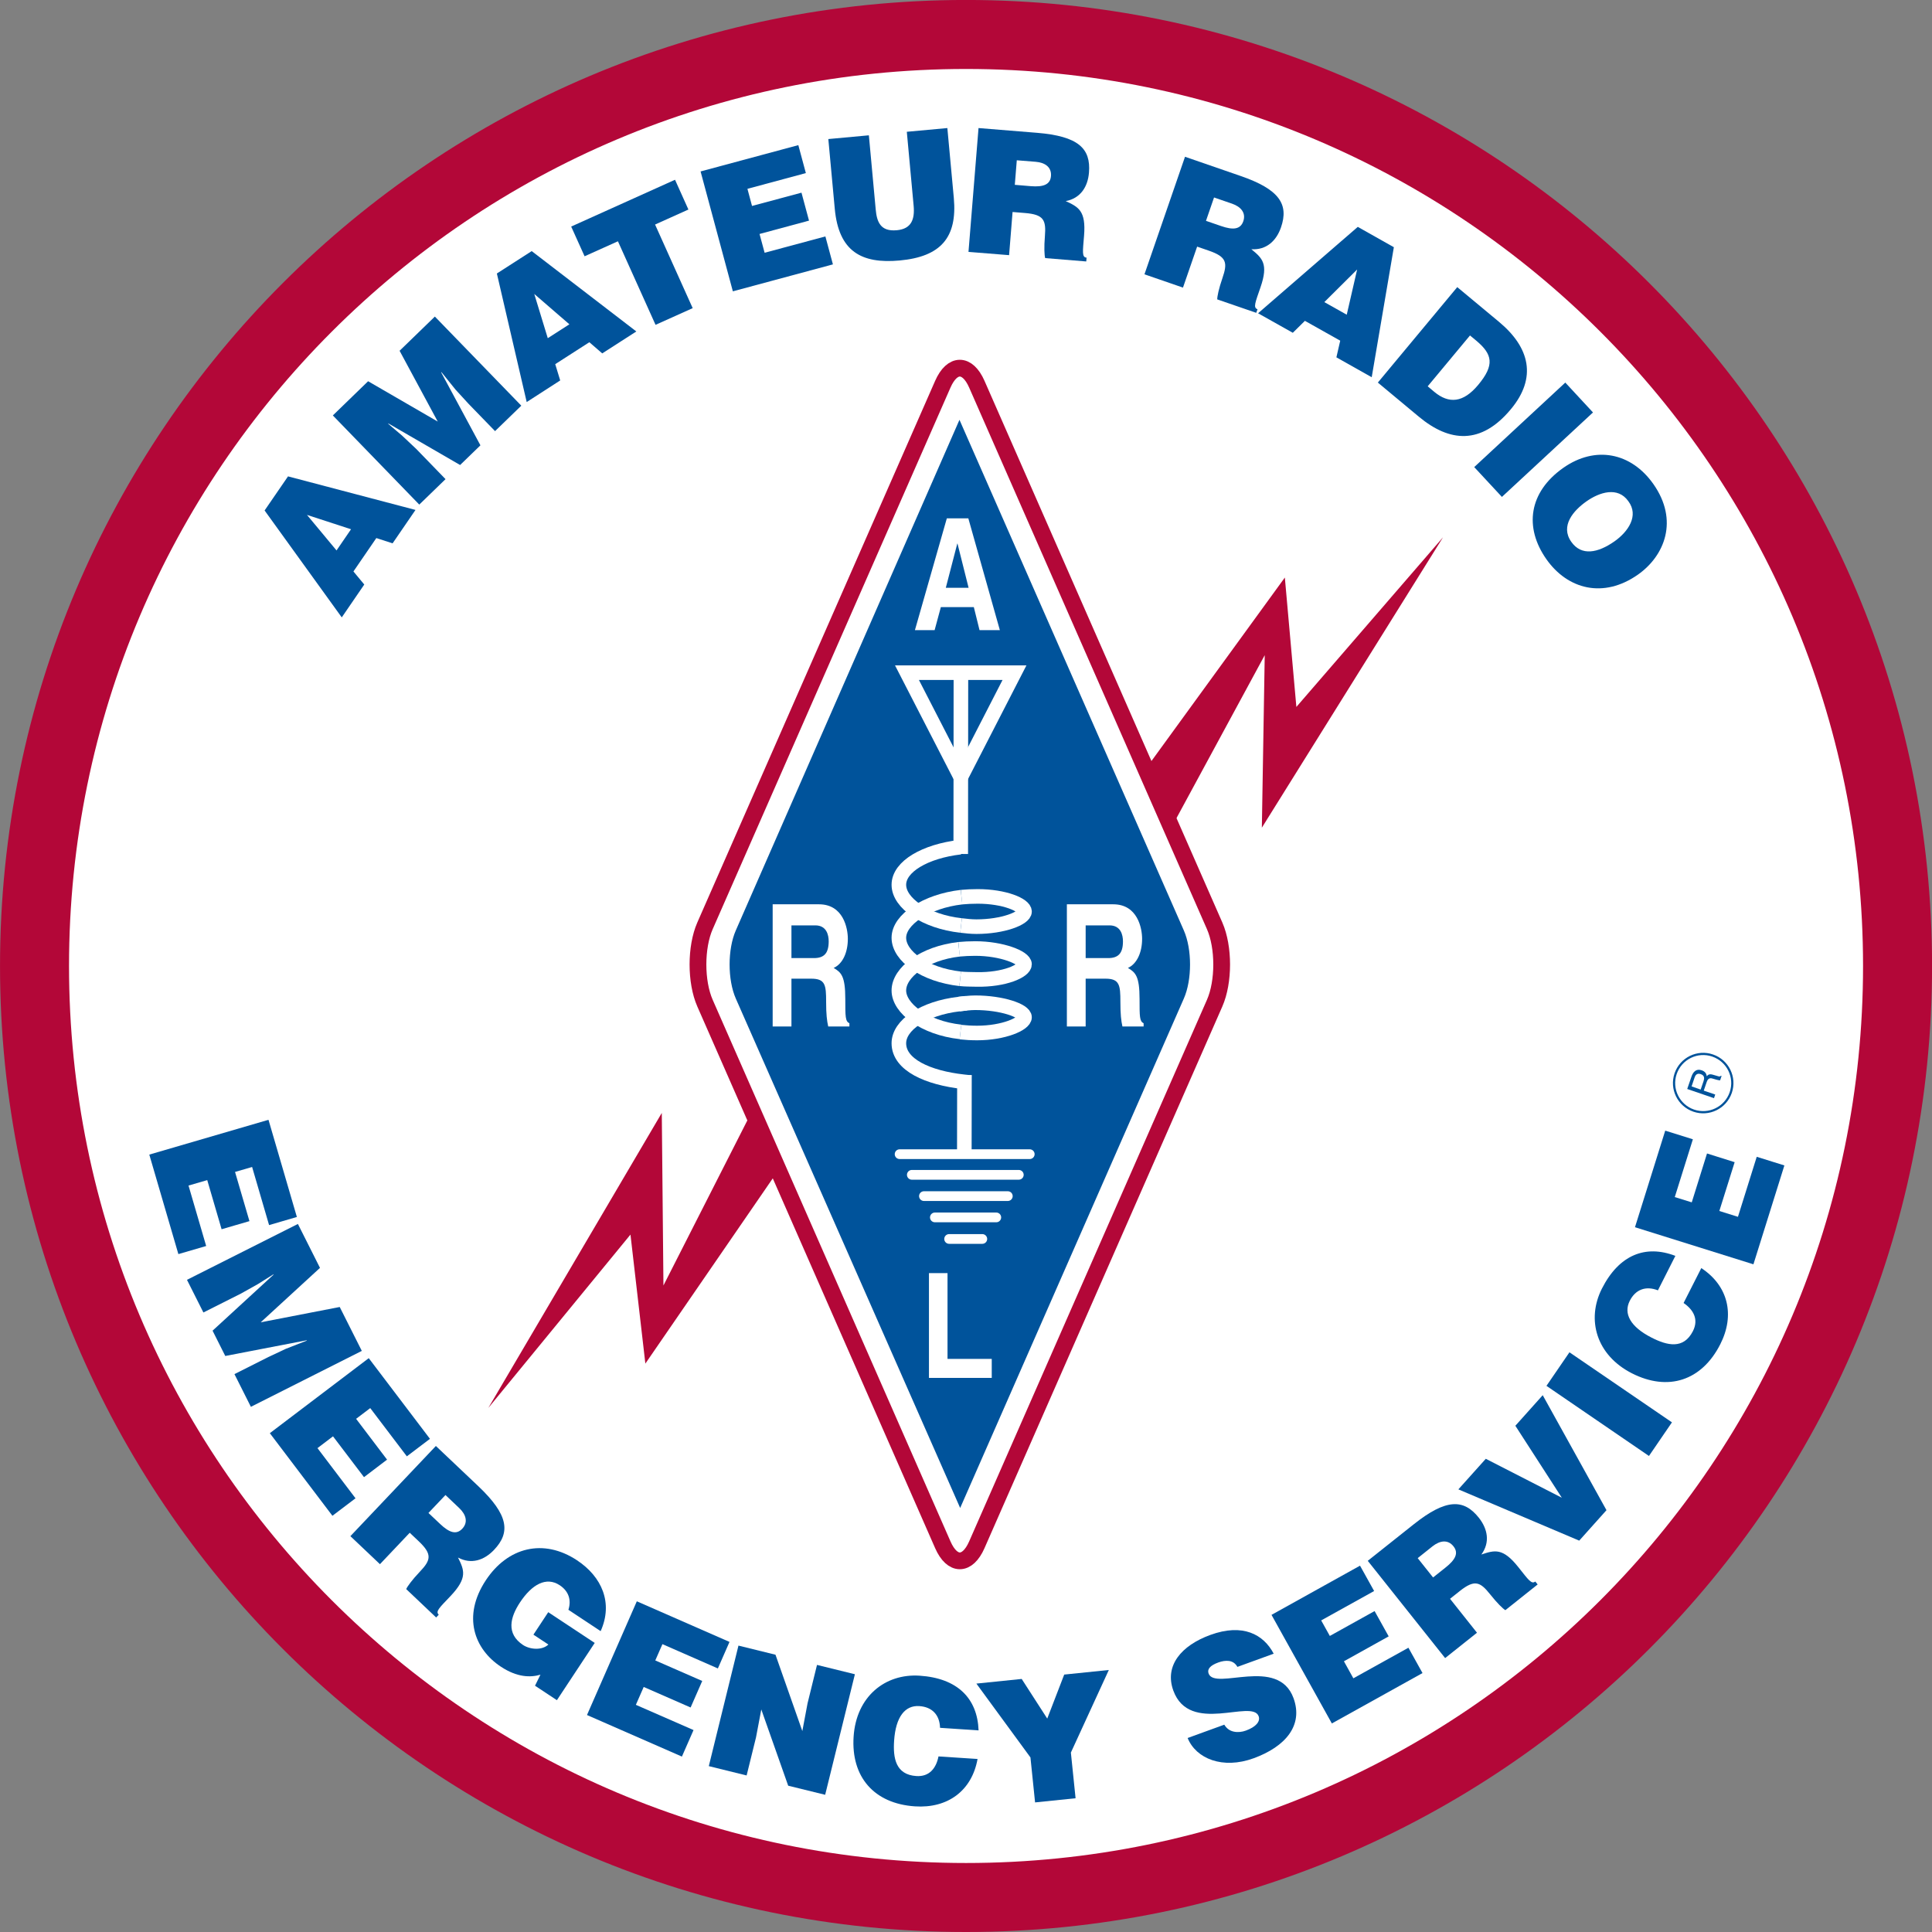 <?xml version="1.0" encoding="UTF-8"?>
<svg xmlns="http://www.w3.org/2000/svg" xmlns:xlink="http://www.w3.org/1999/xlink" width="141.44pt" height="141.44pt" viewBox="0 0 141.44 141.44" version="1.1">
<rect x="0" y="0" width="141.44" height="141.44" fill="#808080" stroke="none"/>
<g id="surface1">
<path style=" stroke:none;fill-rule:nonzero;fill:rgb(100%,100%,100%);fill-opacity:1;" d="M 70.723 138.914 C 108.387 138.914 138.918 108.383 138.918 70.719 C 138.918 33.055 108.387 2.523 70.723 2.523 C 33.059 2.523 2.527 33.055 2.527 70.719 C 2.527 108.383 33.059 138.914 70.723 138.914 "/>
<path style="fill:none;stroke-width:50.516;stroke-linecap:butt;stroke-linejoin:miter;stroke:rgb(70.195%,2.745%,21.96%);stroke-opacity:1;stroke-miterlimit:4;" d="M 707.227 25.259 C 1083.867 25.259 1389.18 330.572 1389.18 707.212 C 1389.18 1083.853 1083.867 1389.166 707.227 1389.166 C 330.586 1389.166 25.273 1083.853 25.273 707.212 C 25.273 330.572 330.586 25.259 707.227 25.259 Z M 707.227 25.259 " transform="matrix(0.1,0,0,-0.1,0,141.44)"/>
<path style=" stroke:none;fill-rule:nonzero;fill:rgb(70.195%,2.745%,21.96%);fill-opacity:1;" d="M 56.98 85.676 L 47.246 99.828 L 46.156 90.383 L 35.75 103.074 L 48.449 81.477 L 48.57 94.109 L 55.078 81.305 "/>
<path style=" stroke:none;fill-rule:nonzero;fill:rgb(70.195%,2.745%,21.96%);fill-opacity:1;" d="M 83.961 56.176 L 94.062 42.281 L 94.906 51.754 L 105.641 39.336 L 92.379 60.594 L 92.59 47.965 L 85.75 60.594 "/>
<path style=" stroke:none;fill-rule:nonzero;fill:rgb(100%,100%,100%);fill-opacity:1;" d="M 88.922 73.441 C 89.609 71.879 89.609 69.344 88.922 67.777 L 71.512 28.125 C 70.824 26.562 69.711 26.562 69.023 28.125 L 51.613 67.777 C 50.926 69.344 50.926 71.879 51.613 73.441 L 69.023 113.094 C 69.711 114.66 70.824 114.66 71.512 113.094 L 88.922 73.441 "/>
<path style="fill:none;stroke-width:12.27;stroke-linecap:butt;stroke-linejoin:round;stroke:rgb(70.195%,2.745%,21.96%);stroke-opacity:1;stroke-miterlimit:4;" d="M 889.219 679.986 C 896.094 695.611 896.094 720.962 889.219 736.627 L 715.117 1133.15 C 708.242 1148.775 697.109 1148.775 690.234 1133.15 L 516.133 736.627 C 509.258 720.962 509.258 695.611 516.133 679.986 L 690.234 283.462 C 697.109 267.798 708.242 267.798 715.117 283.462 Z M 889.219 679.986 " transform="matrix(0.1,0,0,-0.1,0,141.44)"/>
<path style=" stroke:none;fill-rule:nonzero;fill:rgb(0%,32.549%,60.783%);fill-opacity:1;" d="M 70.082 39.797 L 70.098 39.797 L 70.91 43.031 L 69.242 43.031 Z M 68.879 44.445 L 71.293 44.445 L 71.711 46.133 L 73.199 46.133 L 70.891 37.949 L 69.316 37.949 L 66.98 46.133 L 68.422 46.133 Z M 79.48 70.141 L 79.48 67.746 L 81.227 67.746 C 82.051 67.746 82.211 68.445 82.211 68.918 C 82.211 69.805 81.855 70.141 81.125 70.141 Z M 78.105 75.148 L 79.48 75.148 L 79.48 71.648 L 80.93 71.648 C 81.965 71.648 82.023 72.121 82.023 73.344 C 82.023 74.266 82.078 74.727 82.172 75.148 L 83.723 75.148 L 83.723 74.914 C 83.426 74.766 83.426 74.441 83.426 73.133 C 83.426 71.461 83.125 71.188 82.574 70.863 C 83.238 70.562 83.613 69.719 83.613 68.73 C 83.613 67.961 83.285 66.203 81.5 66.203 L 78.105 66.203 Z M 69.367 93.203 L 68.008 93.203 L 68.008 100.875 L 72.605 100.875 L 72.605 99.484 L 69.367 99.484 Z M 57.941 70.141 L 57.941 67.746 L 59.688 67.746 C 60.512 67.746 60.668 68.445 60.668 68.918 C 60.668 69.805 60.312 70.141 59.586 70.141 Z M 56.566 75.148 L 57.941 75.148 L 57.941 71.648 L 59.391 71.648 C 60.426 71.648 60.48 72.121 60.48 73.344 C 60.48 74.266 60.539 74.727 60.633 75.148 L 62.184 75.148 L 62.184 74.914 C 61.883 74.766 61.883 74.441 61.883 73.133 C 61.883 71.461 61.586 71.188 61.031 70.863 C 61.699 70.562 62.07 69.719 62.07 68.73 C 62.07 67.961 61.742 66.203 59.957 66.203 L 56.566 66.203 Z M 70.242 30.734 L 86.668 68.117 C 87.273 69.496 87.273 71.727 86.668 73.102 L 70.293 110.398 L 53.867 73.102 C 53.262 71.727 53.262 69.496 53.867 68.117 L 70.242 30.734 "/>
<path style="fill:none;stroke-width:10.68;stroke-linecap:butt;stroke-linejoin:miter;stroke:rgb(100%,100%,100%);stroke-opacity:1;stroke-miterlimit:4;" d="M 663.984 921.939 L 742.695 921.939 L 703.359 845.377 Z M 663.984 921.939 " transform="matrix(0.1,0,0,-0.1,0,141.44)"/>
<path style="fill:none;stroke-width:10.68;stroke-linecap:butt;stroke-linejoin:miter;stroke:rgb(100%,100%,100%);stroke-opacity:1;stroke-miterlimit:4;" d="M 703.594 736.861 C 677.5 739.752 658.047 753.228 658.047 766.666 C 658.047 779.986 677.227 791.197 703.008 794.205 " transform="matrix(0.1,0,0,-0.1,0,141.44)"/>
<path style="fill:none;stroke-width:10.68;stroke-linecap:butt;stroke-linejoin:miter;stroke:rgb(100%,100%,100%);stroke-opacity:1;stroke-miterlimit:4;" d="M 702.93 697.837 C 706.797 697.408 710.703 697.486 714.844 697.369 C 735.273 696.939 750.039 703.58 750.039 708.462 C 750.039 713.345 733.398 719.986 713.984 719.986 C 709.766 719.986 705.781 719.791 702.109 719.439 " transform="matrix(0.1,0,0,-0.1,0,141.44)"/>
<path style="fill:none;stroke-width:10.68;stroke-linecap:butt;stroke-linejoin:miter;stroke:rgb(100%,100%,100%);stroke-opacity:1;stroke-miterlimit:4;" d="M 702.93 697.837 C 676.836 700.728 658.047 714.439 658.047 727.877 C 658.047 741.197 678.086 754.595 703.906 757.603 " transform="matrix(0.1,0,0,-0.1,0,141.44)"/>
<path style="fill:none;stroke-width:10.68;stroke-linecap:butt;stroke-linejoin:miter;stroke:rgb(100%,100%,100%);stroke-opacity:1;stroke-miterlimit:4;" d="M 703.125 658.814 C 706.992 658.384 711.133 658.15 715.312 658.15 C 734.727 658.15 750.039 664.791 750.039 669.673 C 750.039 674.556 733.398 680.298 713.984 680.298 C 709.766 680.298 705.781 679.673 702.109 679.322 " transform="matrix(0.1,0,0,-0.1,0,141.44)"/>
<path style="fill:none;stroke-width:10.68;stroke-linecap:butt;stroke-linejoin:miter;stroke:rgb(100%,100%,100%);stroke-opacity:1;stroke-miterlimit:4;" d="M 703.164 658.97 C 676.445 661.939 658.047 676.353 658.047 689.244 C 658.047 702.564 676.328 716.431 702.109 719.439 " transform="matrix(0.1,0,0,-0.1,0,141.44)"/>
<path style="fill:none;stroke-width:10.68;stroke-linecap:butt;stroke-linejoin:miter;stroke:rgb(100%,100%,100%);stroke-opacity:1;stroke-miterlimit:4;" d="M 703.594 736.861 C 707.461 736.431 710.703 736.002 714.844 736.002 C 734.297 736.002 750.039 742.173 750.039 747.056 C 750.039 751.978 735.195 758.15 715.781 758.15 C 711.562 758.15 707.578 757.955 703.906 757.603 " transform="matrix(0.1,0,0,-0.1,0,141.44)"/>
<path style="fill:none;stroke-width:10.68;stroke-linecap:square;stroke-linejoin:miter;stroke:rgb(100%,100%,100%);stroke-opacity:1;stroke-miterlimit:4;" d="M 706.055 621.978 L 705.977 571.978 " transform="matrix(0.1,0,0,-0.1,0,141.44)"/>
<path style="fill:none;stroke-width:10.68;stroke-linecap:square;stroke-linejoin:miter;stroke:rgb(100%,100%,100%);stroke-opacity:1;stroke-miterlimit:4;" d="M 703.359 794.556 L 703.477 921.041 " transform="matrix(0.1,0,0,-0.1,0,141.44)"/>
<path style="fill:none;stroke-width:7.121;stroke-linecap:round;stroke-linejoin:miter;stroke:rgb(100%,100%,100%);stroke-opacity:1;stroke-miterlimit:4;" d="M 667.539 554.322 L 745.859 554.322 " transform="matrix(0.1,0,0,-0.1,0,141.44)"/>
<path style="fill:none;stroke-width:7.121;stroke-linecap:round;stroke-linejoin:miter;stroke:rgb(100%,100%,100%);stroke-opacity:1;stroke-miterlimit:4;" d="M 676.406 538.736 L 737.812 538.736 " transform="matrix(0.1,0,0,-0.1,0,141.44)"/>
<path style="fill:none;stroke-width:7.121;stroke-linecap:round;stroke-linejoin:miter;stroke:rgb(100%,100%,100%);stroke-opacity:1;stroke-miterlimit:4;" d="M 684.414 523.15 L 729.375 523.15 " transform="matrix(0.1,0,0,-0.1,0,141.44)"/>
<path style="fill:none;stroke-width:7.121;stroke-linecap:round;stroke-linejoin:miter;stroke:rgb(100%,100%,100%);stroke-opacity:1;stroke-miterlimit:4;" d="M 694.844 507.369 L 719.141 507.369 " transform="matrix(0.1,0,0,-0.1,0,141.44)"/>
<path style="fill:none;stroke-width:7.121;stroke-linecap:round;stroke-linejoin:miter;stroke:rgb(100%,100%,100%);stroke-opacity:1;stroke-miterlimit:4;" d="M 753.867 569.439 L 658.594 569.439 " transform="matrix(0.1,0,0,-0.1,0,141.44)"/>
<path style=" stroke:none;fill-rule:nonzero;fill:rgb(0%,32.549%,60.783%);fill-opacity:1;" d="M 22.473 37.695 L 24.637 40.297 L 25.699 38.746 Z M 25.02 45.199 L 19.371 37.371 L 21.086 34.875 L 30.418 37.332 L 28.742 39.777 L 27.551 39.391 L 25.875 41.836 L 26.668 42.793 L 25.02 45.199 "/>
<path style=" stroke:none;fill-rule:nonzero;fill:rgb(0%,32.549%,60.783%);fill-opacity:1;" d="M 30.695 36.941 L 24.367 30.414 L 26.949 27.91 L 32.047 30.863 L 29.254 25.68 L 31.836 23.176 L 38.164 29.699 L 36.242 31.562 L 34.309 29.57 L 33.352 28.527 L 32.316 27.242 L 32.297 27.262 L 35.172 32.602 L 33.684 34.043 L 28.438 31.004 L 28.418 31.023 L 29.441 31.895 L 30.473 32.867 L 32.617 35.078 L 30.695 36.941 "/>
<path style=" stroke:none;fill-rule:nonzero;fill:rgb(0%,32.549%,60.783%);fill-opacity:1;" d="M 39.113 21.52 L 40.102 24.758 L 41.684 23.742 Z M 38.559 29.434 L 36.375 20.023 L 38.926 18.383 L 46.586 24.266 L 44.09 25.871 L 43.145 25.055 L 40.648 26.66 L 41.012 27.852 L 38.559 29.434 "/>
<path style=" stroke:none;fill-rule:nonzero;fill:rgb(0%,32.549%,60.783%);fill-opacity:1;" d="M 41.816 16.586 L 49.418 13.16 L 50.398 15.34 L 47.957 16.438 L 50.711 22.559 L 47.992 23.781 L 45.238 17.664 L 42.797 18.762 L 41.816 16.586 "/>
<path style=" stroke:none;fill-rule:nonzero;fill:rgb(0%,32.549%,60.783%);fill-opacity:1;" d="M 53.652 21.328 L 51.289 12.551 L 58.445 10.625 L 58.996 12.672 L 54.719 13.824 L 55.055 15.078 L 58.676 14.105 L 59.227 16.152 L 55.605 17.129 L 55.977 18.504 L 60.426 17.309 L 60.977 19.355 L 53.652 21.328 "/>
<path style=" stroke:none;fill-rule:nonzero;fill:rgb(0%,32.549%,60.783%);fill-opacity:1;" d="M 60.641 10.18 L 63.609 9.906 L 64.109 15.324 C 64.191 16.219 64.438 16.969 65.656 16.855 C 66.727 16.758 66.977 16.051 66.887 15.07 L 66.387 9.648 L 69.355 9.375 L 69.828 14.492 C 70.094 17.398 68.867 18.793 65.863 19.07 C 63.059 19.328 61.402 18.402 61.113 15.285 L 60.641 10.18 "/>
<path style=" stroke:none;fill-rule:nonzero;fill:rgb(0%,32.549%,60.783%);fill-opacity:1;" d="M 74.293 13.531 L 75.461 13.629 C 76.383 13.703 76.891 13.516 76.941 12.887 C 76.992 12.242 76.516 11.902 75.82 11.844 L 74.438 11.734 Z M 74.129 15.52 L 73.875 18.68 L 70.902 18.441 L 71.637 9.375 L 75.918 9.723 C 78.941 9.969 79.867 10.867 79.723 12.629 C 79.641 13.676 79.102 14.52 78.02 14.723 C 78.949 15.152 79.512 15.426 79.363 17.25 C 79.266 18.434 79.195 18.836 79.547 18.863 L 79.523 19.141 L 76.516 18.895 C 76.457 18.688 76.43 18.102 76.496 17.297 C 76.59 16.113 76.422 15.707 75.035 15.594 L 74.129 15.52 "/>
<path style=" stroke:none;fill-rule:nonzero;fill:rgb(0%,32.549%,60.783%);fill-opacity:1;" d="M 88.289 16.168 L 89.402 16.551 C 90.273 16.852 90.812 16.797 91.02 16.199 C 91.23 15.59 90.852 15.137 90.195 14.91 L 88.879 14.457 Z M 87.641 18.055 L 86.605 21.055 L 83.785 20.082 L 86.754 11.477 L 90.812 12.879 C 93.684 13.867 94.359 14.969 93.781 16.645 C 93.438 17.637 92.707 18.316 91.609 18.246 C 92.402 18.895 92.879 19.301 92.281 21.031 C 91.895 22.156 91.727 22.523 92.062 22.641 L 91.969 22.902 L 89.113 21.918 C 89.109 21.703 89.227 21.129 89.492 20.363 C 89.879 19.238 89.812 18.805 88.5 18.352 L 87.641 18.055 "/>
<path style=" stroke:none;fill-rule:nonzero;fill:rgb(0%,32.549%,60.783%);fill-opacity:1;" d="M 99.355 19.73 L 96.953 22.117 L 98.594 23.039 Z M 92.102 22.934 L 99.402 16.609 L 102.043 18.098 L 100.422 27.617 L 97.836 26.16 L 98.117 24.941 L 95.531 23.488 L 94.645 24.363 L 92.102 22.934 "/>
<path style=" stroke:none;fill-rule:nonzero;fill:rgb(0%,32.549%,60.783%);fill-opacity:1;" d="M 104.52 28.281 L 105.004 28.688 C 106.07 29.574 107.121 29.496 108.219 28.176 C 109.43 26.719 109.277 25.938 108.055 24.922 L 107.617 24.559 Z M 100.871 28.008 L 106.684 21.02 L 109.75 23.57 C 112 25.445 112.527 27.656 110.613 29.953 C 108.426 32.586 106.121 32.375 103.879 30.512 L 100.871 28.008 "/>
<path style=" stroke:none;fill-rule:nonzero;fill:rgb(0%,32.549%,60.783%);fill-opacity:1;" d="M 107.926 34.195 L 114.594 28.008 L 116.621 30.195 L 109.953 36.379 L 107.926 34.195 "/>
<path style=" stroke:none;fill-rule:nonzero;fill:rgb(0%,32.549%,60.783%);fill-opacity:1;" d="M 116.145 36.703 C 115.195 37.371 114.207 38.496 115.031 39.664 C 115.77 40.719 116.969 40.492 118.199 39.629 C 119.211 38.914 119.996 37.746 119.211 36.695 C 118.434 35.59 117.082 36.043 116.145 36.703 Z M 119.914 42.066 C 117.383 43.844 114.758 43.141 113.211 40.941 C 111.57 38.609 111.918 36.031 114.449 34.25 C 116.785 32.609 119.414 33.121 121.043 35.438 C 122.91 38.094 121.875 40.684 119.914 42.066 "/>
<path style=" stroke:none;fill-rule:nonzero;fill:rgb(0%,32.549%,60.783%);fill-opacity:1;" d="M 10.93 84.527 L 19.656 81.98 L 21.734 89.094 L 19.699 89.688 L 18.457 85.434 L 17.207 85.797 L 18.262 89.398 L 16.223 89.992 L 15.172 86.395 L 13.801 86.793 L 15.094 91.219 L 13.059 91.812 L 10.93 84.527 "/>
<path style=" stroke:none;fill-rule:nonzero;fill:rgb(0%,32.549%,60.783%);fill-opacity:1;" d="M 13.688 93.695 L 21.809 89.605 L 23.426 92.82 L 19.086 96.805 L 24.871 95.684 L 26.488 98.898 L 18.367 102.992 L 17.164 100.598 L 19.645 99.348 L 20.926 98.746 L 22.461 98.145 L 22.449 98.121 L 16.492 99.27 L 15.562 97.418 L 20.027 93.316 L 20.016 93.293 L 18.879 94.008 L 17.645 94.699 L 14.891 96.086 L 13.688 93.695 "/>
<path style=" stroke:none;fill-rule:nonzero;fill:rgb(0%,32.549%,60.783%);fill-opacity:1;" d="M 19.754 104.922 L 26.996 99.43 L 31.477 105.336 L 29.785 106.617 L 27.105 103.086 L 26.07 103.871 L 28.336 106.859 L 26.648 108.141 L 24.379 105.152 L 23.242 106.016 L 26.027 109.688 L 24.336 110.969 L 19.754 104.922 "/>
<path style=" stroke:none;fill-rule:nonzero;fill:rgb(0%,32.549%,60.783%);fill-opacity:1;" d="M 31.367 110.762 L 32.223 111.57 C 32.891 112.203 33.406 112.379 33.84 111.918 C 34.281 111.453 34.125 110.883 33.621 110.406 L 32.613 109.449 Z M 29.996 112.211 L 27.816 114.512 L 25.652 112.461 L 31.91 105.859 L 35.027 108.812 C 37.227 110.902 37.387 112.184 36.168 113.465 C 35.445 114.227 34.5 114.547 33.531 114.027 C 33.984 114.945 34.246 115.508 32.988 116.84 C 32.172 117.699 31.863 117.969 32.121 118.211 L 31.93 118.414 L 29.738 116.336 C 29.824 116.137 30.168 115.664 30.727 115.074 C 31.543 114.215 31.664 113.793 30.656 112.836 L 29.996 112.211 "/>
<path style=" stroke:none;fill-rule:nonzero;fill:rgb(0%,32.549%,60.783%);fill-opacity:1;" d="M 40.77 124.469 L 39.168 123.41 L 39.566 122.602 C 38.836 122.816 37.859 122.805 36.668 122.016 C 34.73 120.738 33.82 118.336 35.566 115.691 C 37.168 113.266 39.785 112.605 42.242 114.227 C 44.062 115.43 44.902 117.348 43.973 119.414 L 41.613 117.852 C 41.848 117.113 41.617 116.477 40.973 116.051 C 39.992 115.406 38.945 115.984 38.062 117.32 C 37.352 118.398 37.039 119.598 38.293 120.43 C 38.801 120.762 39.672 120.84 40.148 120.395 L 39.051 119.672 L 40.137 118.027 L 43.539 120.277 L 40.77 124.469 "/>
<path style=" stroke:none;fill-rule:nonzero;fill:rgb(0%,32.549%,60.783%);fill-opacity:1;" d="M 42.973 125.555 L 46.621 117.23 L 53.406 120.203 L 52.555 122.145 L 48.496 120.367 L 47.973 121.559 L 51.41 123.062 L 50.559 125.004 L 47.125 123.5 L 46.551 124.809 L 50.773 126.656 L 49.922 128.598 L 42.973 125.555 "/>
<path style=" stroke:none;fill-rule:nonzero;fill:rgb(0%,32.549%,60.783%);fill-opacity:1;" d="M 58.738 126.73 L 59.121 124.695 L 59.812 121.887 L 62.586 122.57 L 60.41 131.395 L 57.703 130.73 L 55.734 125.148 L 55.348 127.188 L 54.66 129.98 L 51.891 129.297 L 54.062 120.473 L 56.773 121.141 L 58.738 126.73 "/>
<path style=" stroke:none;fill-rule:nonzero;fill:rgb(0%,32.549%,60.783%);fill-opacity:1;" d="M 68.82 126.492 C 68.793 125.543 68.238 124.965 67.305 124.902 C 66.262 124.828 65.574 125.684 65.457 127.434 C 65.371 128.707 65.57 129.922 67.082 130.023 C 68.039 130.086 68.535 129.449 68.707 128.586 L 71.566 128.773 C 71.148 131.102 69.379 132.402 66.984 132.242 C 63.988 132.043 62.297 130.086 62.492 127.137 C 62.684 124.203 64.797 122.508 67.328 122.676 C 70.098 122.859 71.555 124.336 71.641 126.68 L 68.82 126.492 "/>
<path style=" stroke:none;fill-rule:nonzero;fill:rgb(0%,32.549%,60.783%);fill-opacity:1;" d="M 78.742 131.648 L 75.777 131.953 L 75.438 128.66 L 71.48 123.254 L 74.797 122.914 L 76.668 125.816 L 77.91 122.594 L 81.176 122.258 L 78.398 128.305 L 78.742 131.648 "/>
<path style=" stroke:none;fill-rule:nonzero;fill:rgb(0%,32.549%,60.783%);fill-opacity:1;" d="M 90.59 122.031 C 90.434 121.754 90.215 121.633 89.973 121.598 C 89.734 121.566 89.465 121.609 89.195 121.707 C 88.578 121.93 88.367 122.207 88.48 122.516 C 88.945 123.797 93.57 121.219 94.699 124.324 C 95.422 126.309 94.121 127.867 91.773 128.723 C 89.52 129.543 87.566 128.762 86.945 127.238 L 89.629 126.262 C 89.801 126.551 90.047 126.715 90.336 126.773 C 90.613 126.832 90.938 126.797 91.207 126.695 C 91.91 126.441 92.289 126.047 92.145 125.645 C 91.672 124.352 87.086 127.027 85.898 123.766 C 85.238 121.949 86.473 120.469 88.609 119.691 C 90.98 118.828 92.5 119.645 93.246 121.066 L 90.59 122.031 "/>
<path style=" stroke:none;fill-rule:nonzero;fill:rgb(0%,32.549%,60.783%);fill-opacity:1;" d="M 97.504 126.172 L 93.086 118.223 L 99.566 114.621 L 100.598 116.477 L 96.723 118.629 L 97.355 119.766 L 100.633 117.945 L 101.664 119.797 L 98.387 121.621 L 99.078 122.867 L 103.109 120.629 L 104.141 122.484 L 97.504 126.172 "/>
<path style=" stroke:none;fill-rule:nonzero;fill:rgb(0%,32.549%,60.783%);fill-opacity:1;" d="M 104.914 115.484 L 105.832 114.754 C 106.555 114.18 106.801 113.695 106.406 113.203 C 106.004 112.695 105.422 112.773 104.875 113.203 L 103.789 114.07 Z M 106.156 117.047 L 108.129 119.531 L 105.797 121.387 L 100.133 114.266 L 103.496 111.594 C 105.871 109.703 107.16 109.727 108.262 111.109 C 108.914 111.934 109.102 112.914 108.449 113.805 C 109.422 113.48 110.02 113.297 111.16 114.734 C 111.898 115.664 112.121 116.004 112.398 115.781 L 112.57 115.996 L 110.207 117.879 C 110.02 117.77 109.602 117.359 109.098 116.727 C 108.359 115.797 107.957 115.617 106.867 116.48 L 106.156 117.047 "/>
<path style=" stroke:none;fill-rule:nonzero;fill:rgb(0%,32.549%,60.783%);fill-opacity:1;" d="M 106.766 109.035 L 108.773 106.797 L 114.34 109.648 L 110.938 104.379 L 112.941 102.141 L 117.609 110.559 L 115.613 112.789 L 106.766 109.035 "/>
<path style=" stroke:none;fill-rule:nonzero;fill:rgb(0%,32.549%,60.783%);fill-opacity:1;" d="M 120.719 106.59 L 113.215 101.457 L 114.898 99 L 122.402 104.129 L 120.719 106.59 "/>
<path style=" stroke:none;fill-rule:nonzero;fill:rgb(0%,32.549%,60.783%);fill-opacity:1;" d="M 121.375 94.465 C 120.488 94.117 119.734 94.398 119.312 95.234 C 118.84 96.168 119.355 97.137 120.918 97.93 C 122.055 98.508 123.25 98.801 123.938 97.449 C 124.371 96.594 123.98 95.887 123.254 95.391 L 124.551 92.836 C 126.523 94.133 127.027 96.27 125.941 98.41 C 124.582 101.09 122.117 101.879 119.48 100.543 C 116.859 99.211 116.129 96.605 117.273 94.34 C 118.531 91.863 120.461 91.102 122.652 91.941 L 121.375 94.465 "/>
<path style=" stroke:none;fill-rule:nonzero;fill:rgb(0%,32.549%,60.783%);fill-opacity:1;" d="M 128.367 92.559 L 119.695 89.844 L 121.91 82.773 L 123.934 83.406 L 122.609 87.637 L 123.852 88.023 L 124.969 84.445 L 126.992 85.082 L 125.871 88.656 L 127.234 89.082 L 128.609 84.688 L 130.633 85.32 L 128.367 92.559 "/>
<path style="fill:none;stroke-width:10.68;stroke-linecap:square;stroke-linejoin:miter;stroke:rgb(100%,100%,100%);stroke-opacity:1;stroke-miterlimit:4;" d="M 705.391 622.447 C 679.297 625.337 658.047 634.83 658.047 650.65 C 658.047 663.97 676.328 676.314 702.109 679.322 " transform="matrix(0.1,0,0,-0.1,0,141.44)"/>
<path style=" stroke:none;fill-rule:nonzero;fill:rgb(0%,32.549%,60.783%);fill-opacity:1;" d="M 124.504 79.766 L 124.715 79.152 C 124.781 78.957 124.801 78.734 124.512 78.637 C 124.211 78.531 124.109 78.746 124.062 78.875 L 123.84 79.535 Z M 125.57 80.129 L 125.48 80.395 L 123.52 79.723 L 123.832 78.816 C 123.941 78.496 124.164 78.211 124.578 78.355 C 124.867 78.453 124.926 78.637 124.953 78.789 C 125.039 78.691 125.129 78.598 125.402 78.68 L 125.766 78.785 C 125.871 78.82 125.918 78.82 125.992 78.754 L 126.035 78.77 L 125.926 79.094 C 125.793 79.09 125.492 78.996 125.418 78.973 C 125.258 78.918 125.059 78.883 124.949 79.203 L 124.73 79.844 L 125.57 80.129 "/>
<path style="fill:none;stroke-width:1.624;stroke-linecap:butt;stroke-linejoin:miter;stroke:rgb(0%,32.549%,60.783%);stroke-opacity:1;stroke-miterlimit:4;" d="M 1253.789 641.666 C 1264.961 637.837 1270.898 625.728 1267.07 614.556 C 1263.242 603.423 1251.094 597.486 1239.961 601.314 C 1228.828 605.142 1222.891 617.252 1226.719 628.384 C 1230.547 639.556 1242.695 645.494 1253.789 641.666 Z M 1253.789 641.666 " transform="matrix(0.1,0,0,-0.1,0,141.44)"/>
</g>
</svg>
